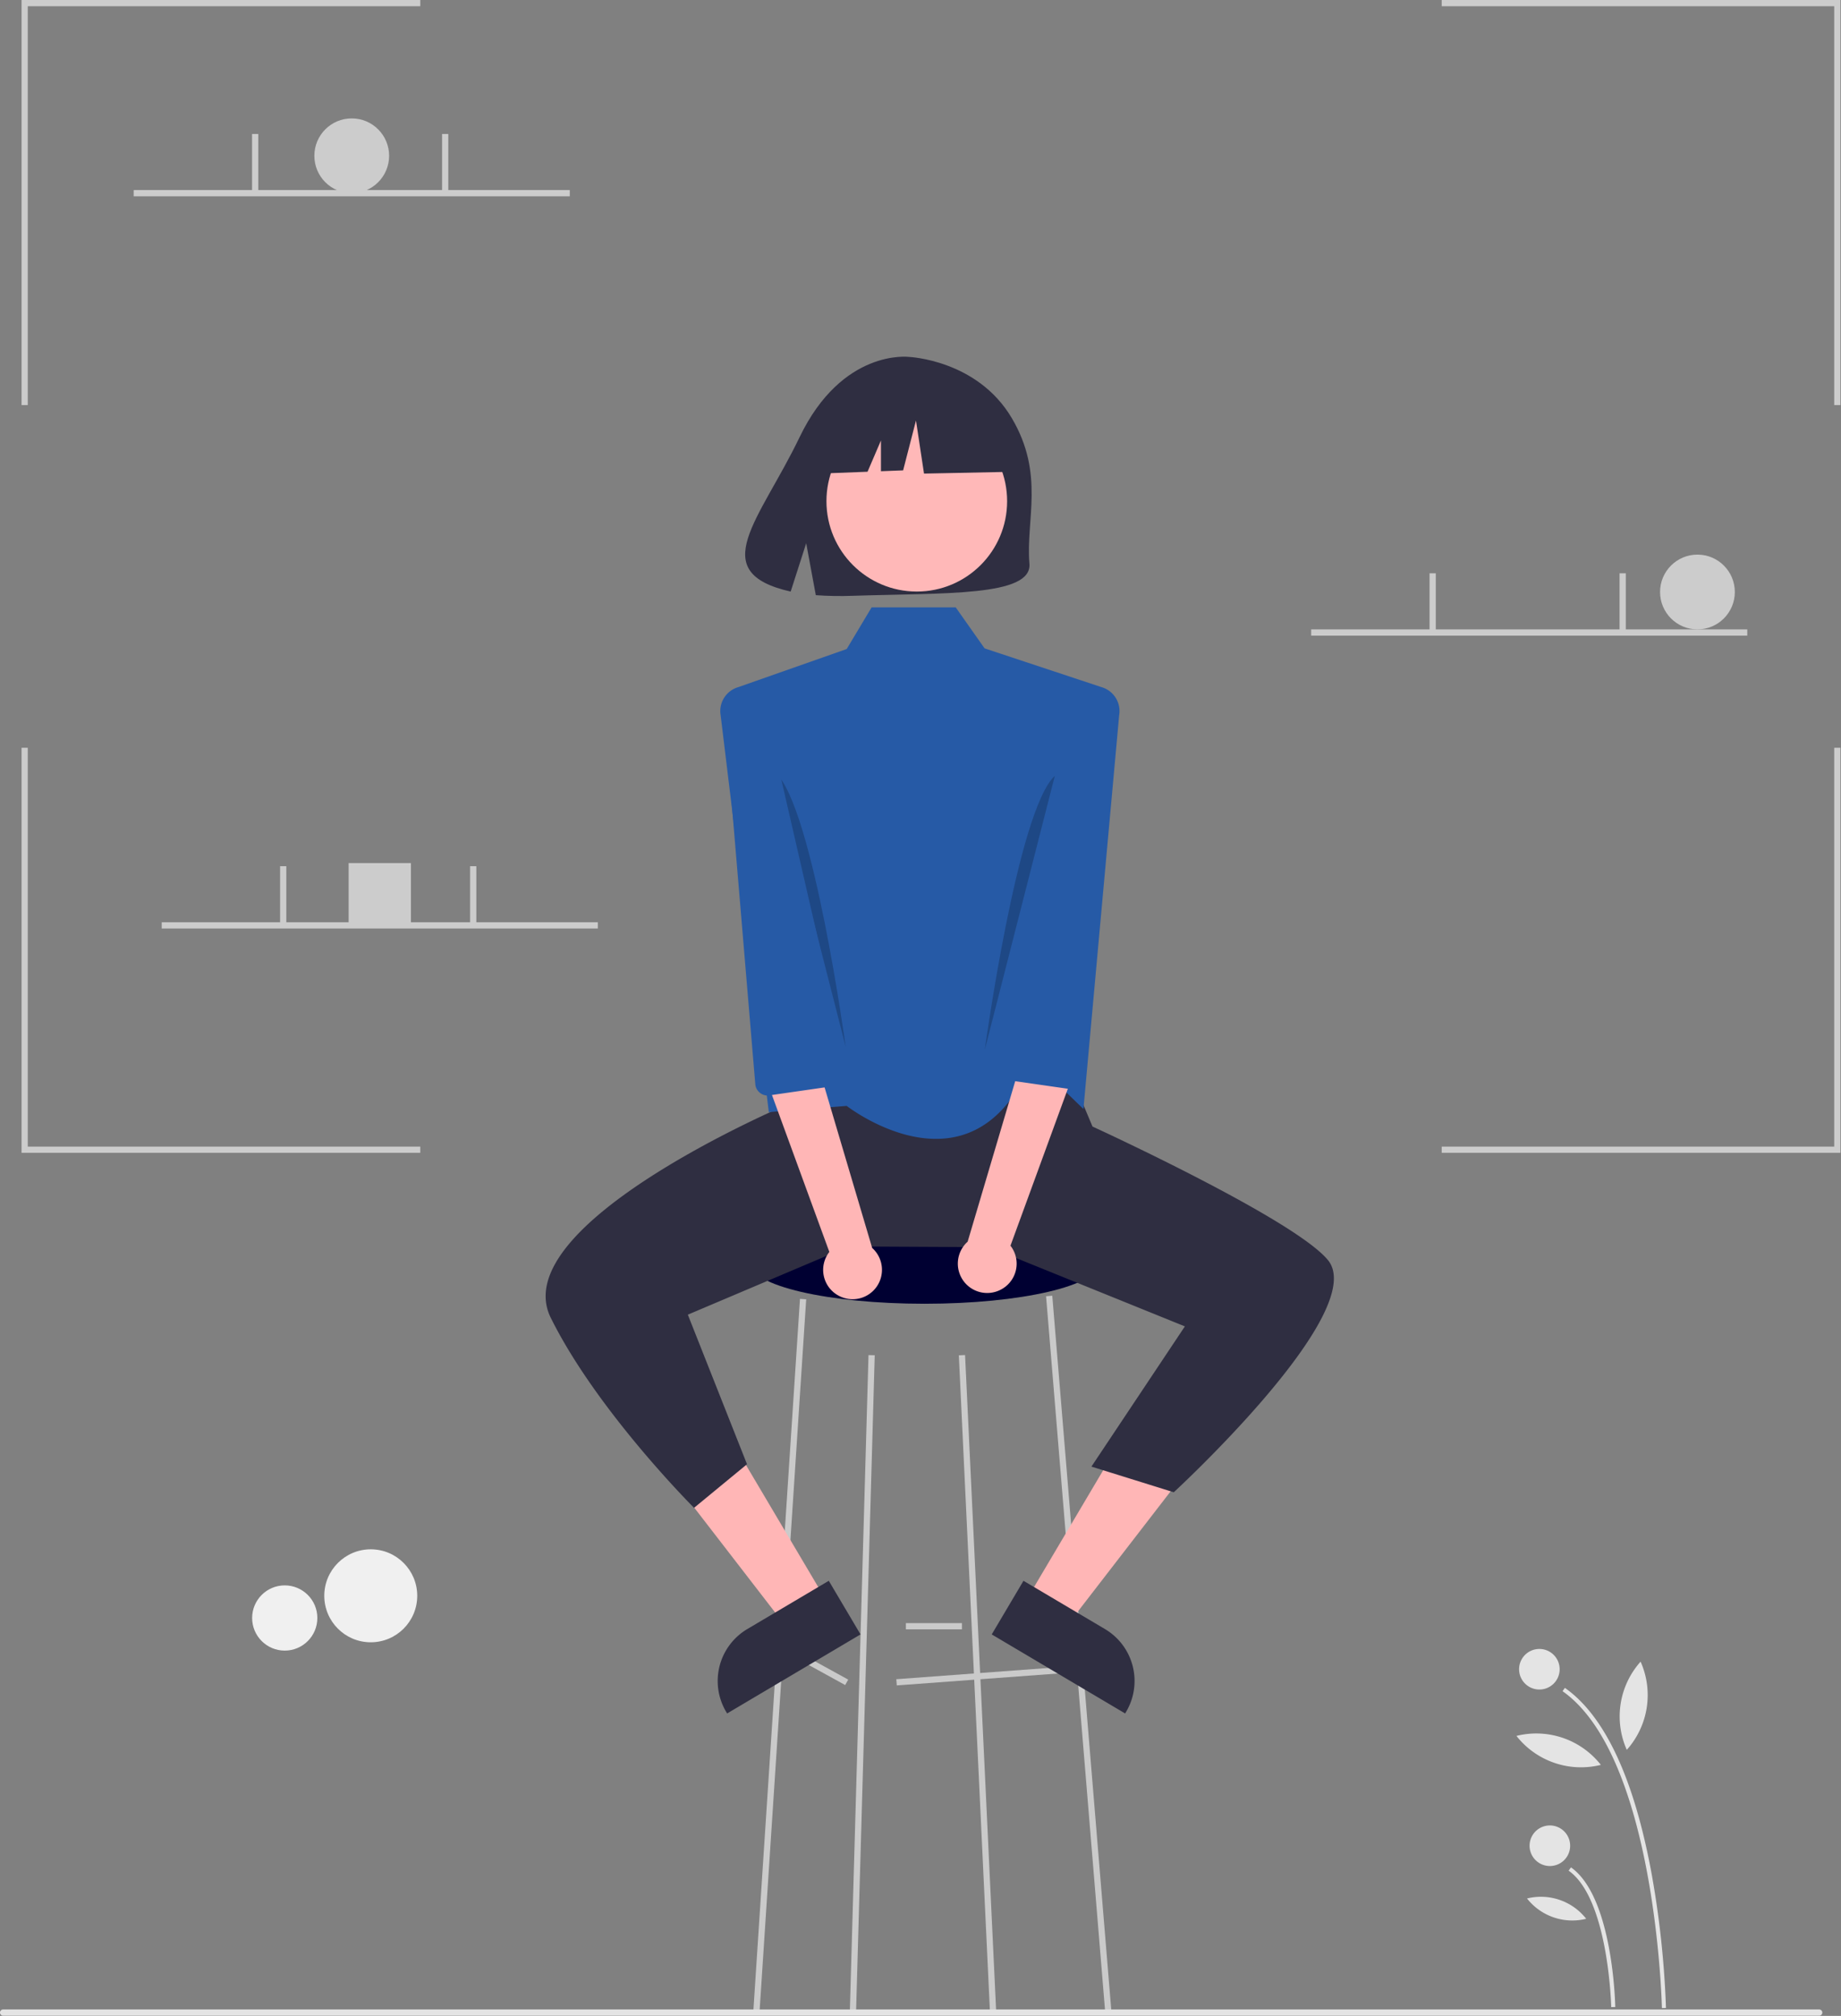 <svg xmlns="http://www.w3.org/2000/svg" width="591" height="647" fill="none" viewBox="0 0 591 647">
  <rect x="0" y="0" width="591" height="647" fill="#808080" stroke="none"/>
  <g clip-path="url(#a)">
    <path fill="#F0F0F0" d="M119.021 527.084c8.24 0 14.92-6.68 14.92-14.92s-6.68-14.92-14.92-14.92-14.92 6.68-14.92 14.92 6.68 14.92 14.92 14.92ZM91.407 529.756c5.78 0 10.467-4.686 10.467-10.466 0-5.781-4.686-10.467-10.466-10.467-5.78 0-10.467 4.686-10.467 10.467 0 5.78 4.686 10.466 10.466 10.466Z"/>
    <path fill="#CCC" d="M112.915 62c6.627 0 12-5.373 12-12s-5.373-12-12-12c-6.628 0-12 5.373-12 12s5.372 12 12 12ZM544.915 202c6.627 0 12-5.373 12-12s-5.373-12-12-12c-6.628 0-12 5.373-12 12s5.372 12 12 12ZM131.915 277h-20v20h20v-20ZM8.915 130h-2V0h128v2h-126v128ZM590.819 130h-2V2h-126V0h128v130ZM8.915 240h-2v130h128v-2h-126V240ZM590.819 240h-2v128h-126v2h128V240Z"/>
    <path fill="#CCC" d="M182.915 61h-140v2h140v-2Z"/>
    <path fill="#CCC" d="M82.915 43h-2v18.5h2V43ZM143.915 43h-2v18.5h2V43ZM560.915 202h-140v2h140v-2Z"/>
    <path fill="#CCC" d="M460.915 184h-2v18.5h2V184ZM521.915 184h-2v18.5h2V184ZM191.915 296h-140v2h140v-2Z"/>
    <path fill="#CCC" d="M91.915 278h-2v18.5h2V278ZM152.915 278h-2v18.5h2V278Z"/>
    <path fill="#000032" d="M296.807 418.436c30.928 0 56-5.82 56-13s-25.072-13-56-13-56 5.82-56 13 25.072 13 56 13Z"/>
    <path fill="#CACACA" d="m341.734 534.942-54.001 3.993.148 1.995 54-3.994-.147-1.994ZM252.289 528.06l-.964 1.752 20 11 .964-1.752-20-11ZM308.807 520.936h-18v2h18v-2Z"/>
    <path fill="#CACACA" d="m243.805 646.004-1.996-.136 15-229 1.996.136-15 229ZM317.808 645.985l-10-211 1.998-.098 10 211-1.998.098ZM337.804 415.854l-1.993.164 18.999 230 1.994-.164-19-230ZM274.807 645.96l-2-.048 6-211 2 .048-6 211Z"/>
    <path fill="#FFB6B6" d="m265.236 513.691-13.282 7.866-36.664-47.487 19.604-11.611 30.342 51.232Z"/>
    <path fill="#2F2E41" d="m276.249 524.559-42.827 25.366-.321-.542a19.374 19.374 0 0 1 6.796-26.542l.001-.001 26.158-15.492 10.193 17.211Z"/>
    <path fill="#FFB6B6" d="m329.378 513.691 13.282 7.866 36.664-47.487-19.603-11.611-30.343 51.232Z"/>
    <path fill="#2F2E41" d="m328.559 507.348 26.157 15.492.001.001a19.374 19.374 0 0 1 6.796 26.542l-.321.542-42.827-25.366 10.194-17.211ZM338.506 332.5s-43.335 30.523-85.517 2.979l-.66 19.201s-90.354 38.32-75.522 68.256c14.832 29.936 46 61 46 61l17-14-19-48 51.682-21.895 45.055.227 62.827 25.429-30 45 26.436 8.239s63-58 49.5-74.5c-10.821-13.225-75.594-42.878-75.594-42.878L338.506 332.5Z"/>
    <path fill="#265AA6" d="m353.587 220.527-37.509-12.433-9.271-13.158h-27l-7.999 13.366-34.781 12.225a8.004 8.004 0 0 0-5.686 9.048l15.466 127.361 25-2s33.682 26.282 54-4l1.085-15.271 20.915 20.271 11.466-126.361a8.005 8.005 0 0 0-5.686-9.048Z"/>
    <path fill="#2F2E41" d="M324.789 134.16c-11.089-18.739-33.03-19.612-33.03-19.612s-21.379-2.734-35.094 25.805c-12.784 26.6-30.426 43.284-2.841 49.511l4.983-15.509 3.086 16.663c3.928.283 7.868.35 11.803.202 29.542-.954 57.676.279 56.771-10.322-1.205-14.092 4.993-28.708-5.678-46.738Z"/>
    <path fill="#FFB8B8" d="M294.307 189.855c16.016 0 29-12.984 29-29s-12.984-29-29-29-29 12.984-29 29 12.984 29 29 29Z"/>
    <path fill="#2F2E41" d="m320.886 131.353-21.676-11.354-29.933 4.645-6.193 27.353 15.416-.593 4.307-10.049v9.884l7.114-.274 4.128-15.999 2.581 17.031 25.289-.516-1.033-20.128Z"/>
    <path fill="#000" d="m248.989 248 22.5 87.991S260.989 259 248.989 248ZM316.125 336.991l22.5-87.991c-12 11-22.5 87.991-22.5 87.991Z" opacity=".2"/>
    <path fill="#FFB6B6" d="M321.365 413.861a9.38 9.38 0 0 0 4.761-10.389 9.385 9.385 0 0 0-1.745-3.67l20.426-55.866-15.635-7.96-18.54 62.542a9.431 9.431 0 0 0-1.448 12.439 9.425 9.425 0 0 0 12.181 2.904Z"/>
    <path fill="#265AA6" d="m341.102 242.503-22.79 99.102a3.998 3.998 0 0 0 2.995 4.733l21.948 3.162a4.005 4.005 0 0 0 4.309-1.776 4.01 4.01 0 0 0 .566-1.546l6.677-103.242-13.705-.433Z"/>
    <path fill="#FFB6B6" d="M269.249 415.861a9.38 9.38 0 0 1-4.761-10.389 9.373 9.373 0 0 1 1.746-3.67l-20.427-55.866 15.636-7.96 18.539 62.542a9.431 9.431 0 0 1 1.448 12.439 9.425 9.425 0 0 1-12.181 2.904Z"/>
    <path fill="#265AA6" d="m249.512 244.503 22.79 99.102a3.998 3.998 0 0 1-2.995 4.733l-21.948 3.162a4.005 4.005 0 0 1-4.309-1.776 3.992 3.992 0 0 1-.565-1.546l-8.678-103.242 15.705-.433Z"/>
    <path fill="#E4E4E4" d="M584 646.936H1a.998.998 0 0 1-1-1 1 1 0 0 1 1-1h583a.997.997 0 0 1 1 1 .997.997 0 0 1-1 1ZM501.611 542.779l.747-1.066c12.837 9.013 22.2 29.061 27.831 59.586a301.778 301.778 0 0 1 4.623 43.161l-1.302.025c-.015-.804-1.914-80.653-31.899-101.706ZM503.564 600.389l.748-1.065c13.38 9.394 14.194 43.382 14.222 44.824l-1.302.026c-.006-.347-.827-34.769-13.668-43.785ZM494.171 542.246a6.51 6.51 0 1 0 0-13.022 6.51 6.51 0 0 0 0 13.022ZM497.427 598.894a6.512 6.512 0 1 0-.002-13.022 6.512 6.512 0 0 0 .002 13.022ZM526.664 533.303a26.363 26.363 0 0 1-4.431 28.304 26.35 26.35 0 0 1 4.431-28.304Z"/>
    <path fill="#E4E4E4" d="M486.807 557.132a26.357 26.357 0 0 1 27.1 9.296 26.366 26.366 0 0 1-27.1-9.296ZM490.208 609.31a18.477 18.477 0 0 1 18.995 6.515 18.477 18.477 0 0 1-18.995-6.515Z"/>
  </g>
  <defs>
    <clipPath id="a">
      <path fill="#fff" d="M0 0h590.819v646.936H0z"/>
    </clipPath>
  </defs>
</svg>
